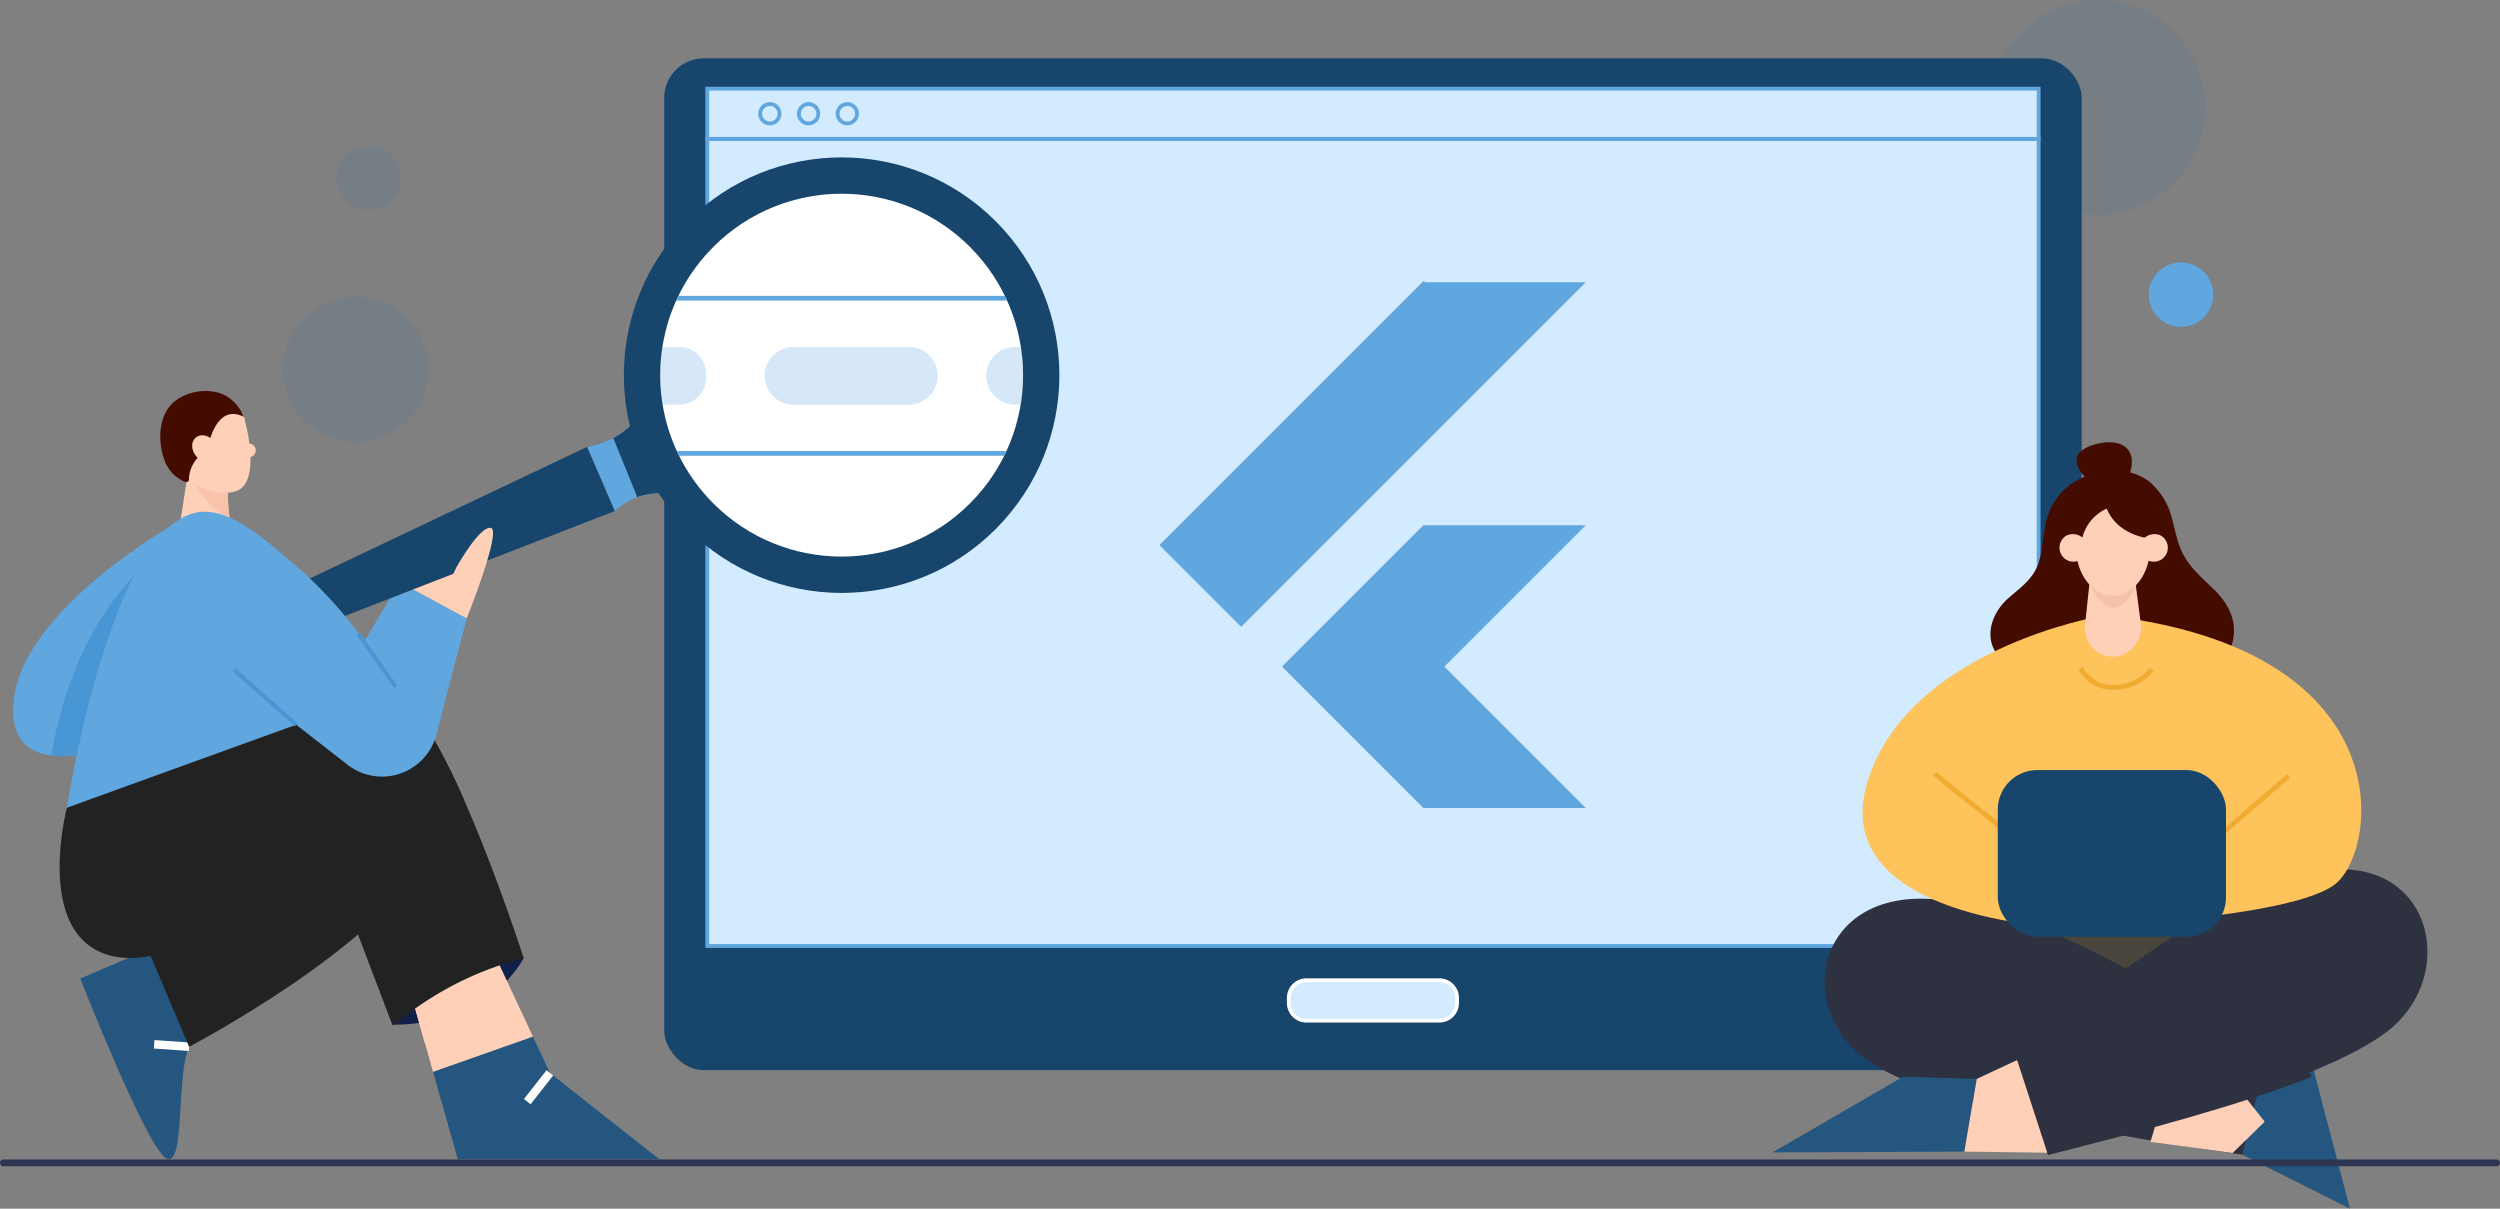 <svg xmlns="http://www.w3.org/2000/svg" width="570" height="275.581" viewBox="0 0 570 275.581">
  <rect x="0" y="0" width="570" height="275.581" fill="#808080" stroke="none"/>
  <g id="IT_Service_Bahrain_ic_3" transform="translate(-831 -1565.64)">
    <g id="Group_13857" data-name="Group 13857" transform="translate(-192.111 1141.032)">
      <g id="OBJECTS" transform="translate(1087.635 424.607)">
        <g id="Group_13855" data-name="Group 13855" transform="translate(0 0)">
          <g id="Group_13826" data-name="Group 13826" transform="translate(0 0)">
            <ellipse id="Ellipse_110" data-name="Ellipse 110" cx="16.582" cy="16.582" rx="16.582" ry="16.582" transform="translate(0 67.66)" fill="#1e70b4" opacity="0.11"/>
            <ellipse id="Ellipse_111" data-name="Ellipse 111" cx="24.512" cy="24.512" rx="24.512" ry="24.512" transform="translate(389.245)" fill="#1e70b4" opacity="0.11"/>
            <ellipse id="Ellipse_112" data-name="Ellipse 112" cx="7.346" cy="7.346" rx="7.346" ry="7.346" transform="translate(11.161 46.639) rotate(-81.027)" fill="#1e70b4" opacity="0.11"/>
            <ellipse id="Ellipse_113" data-name="Ellipse 113" cx="7.346" cy="7.346" rx="7.346" ry="7.346" transform="translate(423.154 63.197) rotate(-22.5)" fill="#60a6df"/>
          </g>
          <g id="Group_13837" data-name="Group 13837" transform="translate(86.918 13.303)">
            <rect id="Rectangle_1860" data-name="Rectangle 1860" width="323.186" height="230.69" rx="9" transform="translate(0)" fill="#17456b"/>
            <g id="Group_13829" data-name="Group 13829" transform="translate(9.38 6.474)">
              <g id="Group_13827" data-name="Group 13827" transform="translate(0 11.443)">
                <rect id="Rectangle_1861" data-name="Rectangle 1861" width="303.552" height="184.02" transform="translate(0.521 0.731)" fill="#d2ebff"/>
                <path id="Path_69416" data-name="Path 69416" d="M1057.487,807.6H753.063V622.708h304.424Zm-303.551-.873h302.677V623.584H753.936Z" transform="translate(-753.063 -622.708)" fill="#60a6df"/>
              </g>
              <g id="Group_13828" data-name="Group 13828">
                <rect id="Rectangle_1862" data-name="Rectangle 1862" width="303.552" height="11.443" transform="translate(0.436 0.436)" fill="#d2ebff"/>
                <path id="Path_69417" data-name="Path 69417" d="M1057.487,575.428H753.063V563.112h304.424Zm-303.551-.872h302.677V563.985H753.936Z" transform="translate(-753.063 -563.112)" fill="#60a6df"/>
              </g>
            </g>
            <g id="Group_13830" data-name="Group 13830" transform="translate(21.443 9.989)">
              <path id="Path_69418" data-name="Path 69418" d="M818.528,586.7a2.643,2.643,0,1,1,2.643-2.643,2.643,2.643,0,0,1-2.643,2.643Zm0-4.414a1.771,1.771,0,1,0,1.771,1.771,1.771,1.771,0,0,0-1.771-1.771Z" transform="translate(-815.885 -581.416)" fill="#60a6df"/>
              <path id="Path_69419" data-name="Path 69419" d="M864.509,586.7a2.643,2.643,0,1,1,2.643-2.643,2.643,2.643,0,0,1-2.643,2.643Zm0-4.414a1.771,1.771,0,1,0,1.771,1.771,1.771,1.771,0,0,0-1.771-1.771Z" transform="translate(-853.038 -581.416)" fill="#60a6df"/>
              <path id="Path_69420" data-name="Path 69420" d="M910.491,586.7a2.643,2.643,0,1,1,2.643-2.643,2.643,2.643,0,0,1-2.643,2.643Zm0-4.414a1.771,1.771,0,1,0,1.771,1.771,1.771,1.771,0,0,0-1.771-1.771Z" transform="translate(-890.191 -581.416)" fill="#60a6df"/>
            </g>
            <g id="Group_13832" data-name="Group 13832" transform="translate(141.973 209.755)">
              <rect id="Rectangle_1864" data-name="Rectangle 1864" width="38.358" height="9.212" rx="4.606" transform="translate(0.44 0.438)" fill="#d2ebff"/>
              <path id="Path_69422" data-name="Path 69422" d="M1478.414,1631.932h-30.3a4.472,4.472,0,0,1-4.467-4.467v-1.152a4.472,4.472,0,0,1,4.467-4.467h30.3a4.473,4.473,0,0,1,4.467,4.467v1.152A4.473,4.473,0,0,1,1478.414,1631.932Zm-30.3-9.212a3.6,3.6,0,0,0-3.591,3.592v1.152a3.6,3.6,0,0,0,3.591,3.592h30.3a3.6,3.6,0,0,0,3.591-3.592v-1.152a3.6,3.6,0,0,0-3.592-3.592Z" transform="translate(-1443.65 -1621.846)" fill="#fff"/>
            </g>
          </g>
          <g id="Group_13854" data-name="Group 13854" transform="translate(339.631 100.825)">
            <g id="Group_13850" data-name="Group 13850" transform="translate(0 97.381)">
              <rect id="Rectangle_1884" data-name="Rectangle 1884" width="46.067" height="26.803" transform="translate(55.653 3.913)" fill="#48453d"/>
              <path id="Path_69464" data-name="Path 69464" d="M2419.3,1731.67,2443.85,1744l-8.35-31.924L2424.7,1710l-11.3,4.039Z" transform="translate(-2312.22 -1666.624)" fill="#245680"/>
              <path id="Path_69465" data-name="Path 69465" d="M2150.542,1597.368l-5.405,21.666s-23.307-3.072-46.146-8.142c-10.531-2.323-20.962-5.081-28.961-8.164a49,49,0,0,1-10.274-5.1c-17.746-12.507-11.414-41.31,18.684-36.385,11.659,1.907,24.235,7.1,35.581,12.989,5.17,2.669,10.073,5.5,14.518,8.208a258.618,258.618,0,0,1,22,14.931Z" transform="translate(-2038.055 -1553.986)" fill="#2e313f"/>
              <path id="Path_69466" data-name="Path 69466" d="M2190.244,1624.033l-29.55,28.456c-10.531-2.323-20.962-5.082-28.962-8.164l43.99-28.5C2180.905,1618.492,2185.8,1621.318,2190.244,1624.033Z" transform="translate(-2099.763 -1595.584)" fill="#2e313f" opacity="0.3"/>
              <g id="Group_13849" data-name="Group 13849" transform="translate(0 41.417)">
                <path id="Path_69467" data-name="Path 69467" d="M2031.307,1725.94l-29.714,17.251,43.728-.181,2.807-16.578Z" transform="translate(-2001.593 -1720.064)" fill="#245680"/>
                <path id="Path_69468" data-name="Path 69468" d="M2191.6,1710.45l-9.209,4.3-2.807,16.578h.6l18.3.245,6.384-7.978Z" transform="translate(-2135.849 -1708.378)" fill="#ffd0b8"/>
                <path id="Path_69577" data-name="Path 69577" d="M12.016,0,2.807,4.3,0,20.876H.6l18.3.245,6.385-7.978Z" transform="translate(88.695 0) rotate(7)" fill="#ffd0b8"/>
              </g>
              <path id="Path_69469" data-name="Path 69469" d="M2228.49,1576.926s34.871-34.134,65.075-42.238c28-7.513,36.345,20.627,20.628,34.625s-78.828,28.731-78.828,28.731Z" transform="translate(-2172.741 -1533.435)" fill="#2e313f"/>
              <path id="Path_69470" data-name="Path 69470" d="M2256.188,1740.732l-.272-1.082c21.658-5.469,43.912-11.407,59.968-17.769l.412,1.04C2300.178,1729.3,2277.884,1735.252,2256.188,1740.732Z" transform="translate(-2193.431 -1675.585)" fill="#2e313f"/>
            </g>
            <g id="Group_13851" data-name="Group 13851" transform="translate(49.663 0)">
              <path id="Path_69471" data-name="Path 69471" d="M2230.89,1163.755a16.958,16.958,0,0,0-8.707,2.885,14.79,14.79,0,0,0-4.923,6.142c-1.663,3.791-1.278,8.023-2.554,11.907-1.228,3.739-4.236,5.667-7.039,8.167-2.7,2.406-4.637,6.386-3.676,10.04a7.527,7.527,0,0,0,1.414,2.775c.5.626,2.029,2.433,2.89,2.437l47.432.21s8.814-8.254-1.329-17.908c-2.815-2.679-5.968-5.433-7.4-9.2-.885-2.325-1.329-4.776-1.994-7.161a15.771,15.771,0,0,0-5.248-8.082A12.634,12.634,0,0,0,2230.89,1163.755Z" transform="translate(-2203.741 -1157.15)" fill="#440c01"/>
              <path id="Path_69472" data-name="Path 69472" d="M2287.168,1146.55s-7.9-6.016-.07-8.744c5.992-2.086,11.612.28,8.046,8.044Z" transform="translate(-2264.002 -1137.084)" fill="#440c01"/>
            </g>
            <g id="Group_13852" data-name="Group 13852" transform="translate(20.506 39.636)">
              <path id="Path_69473" data-name="Path 69473" d="M2139.455,1298.4s-44.57,7.552-53.415,38.309,44.959,32.75,44.959,32.75,52.839-1.809,62.232-10.281,14.181-51.385-48.622-60.41Z" transform="translate(-2085.057 -1298.4)" fill="#fec35b"/>
              <path id="Path_69474" data-name="Path 69474" d="M2293.563,1350.882q-.434,0-.867-.035a8.485,8.485,0,0,1-7.143-4.662l.994-.508a7.4,7.4,0,0,0,6.239,4.057,10.531,10.531,0,0,0,9.008-3.854l.9.661A11.689,11.689,0,0,1,2293.563,1350.882Z" transform="translate(-2236.294 -1334.065)" fill="#f1ab30"/>
              <rect id="Rectangle_1885" data-name="Rectangle 1885" width="1.117" height="29.977" transform="translate(16.089 36.407) rotate(-51.048)" fill="#f1ab30"/>
              <rect id="Rectangle_1886" data-name="Rectangle 1886" width="28.107" height="1.117" transform="translate(75.504 54.404) rotate(-40.862)" fill="#f1ab30"/>
            </g>
            <rect id="Rectangle_1887" data-name="Rectangle 1887" width="52.039" height="38.001" rx="9" transform="translate(51.337 74.753)" fill="#17456b"/>
            <g id="Group_13853" data-name="Group 13853" transform="translate(65.566 9.962)">
              <path id="Path_69475" data-name="Path 69475" d="M2292.659,1259l-1.214,11.541a6.632,6.632,0,0,0,2.328,5.792h0a6.207,6.207,0,0,0,7.907.05l.107-.087a6.636,6.636,0,0,0,2.37-6.01l-1.5-11.491Z" transform="translate(-2285.771 -1238.852)" fill="#ffd0b8"/>
              <path id="Path_69476" data-name="Path 69476" d="M2295.6,1267.353c3.532,6.925,7.52,7.065,10.563.173l-6.261-.8Z" transform="translate(-2288.931 -1244.835)" fill="#f3c2a9"/>
              <ellipse id="Ellipse_119" data-name="Ellipse 119" cx="8.446" cy="11.052" rx="8.446" ry="11.052" transform="translate(3.596 2.934)" fill="#ffd0b8"/>
              <path id="Path_69477" data-name="Path 69477" d="M2295.242,1189.785s-8.465-.141-11.263-6.995a9.9,9.9,0,0,0-5.736,7.485l-3.218,1.119-.07-9.233,7.135-4.547,6.366.14,5.6,4.687Z" transform="translate(-2273.36 -1177.613)" fill="#440c01"/>
              <path id="Path_69478" data-name="Path 69478" d="M2274.53,1224.341a3.19,3.19,0,1,1-4.5-1.842A3.462,3.462,0,0,1,2274.53,1224.341Z" transform="translate(-2268.46 -1211.241)" fill="#ffd0b8"/>
              <path id="Path_69479" data-name="Path 69479" d="M2341.547,1224.341a3.19,3.19,0,1,0,4.5-1.842A3.462,3.462,0,0,0,2341.547,1224.341Z" transform="translate(-2323.227 -1211.241)" fill="#ffd0b8"/>
            </g>
          </g>
        </g>
      </g>
      <g id="flutterio-icon" transform="translate(1287.46 488.71)">
        <g id="Group_13492" data-name="Group 13492" transform="translate(0 0)">
          <g id="Group_13490" data-name="Group 13490">
            <path id="SVGID_9_" d="M-222.8,6819.657l-32.234,32.233,32.234,32.233h-37.019l-32.234-32.233,32.234-32.233ZM-259.813,6764-320,6824.184l18.636,18.636,78.57-78.571h-36.767V6764Z" transform="translate(320 -6764.001)" fill="#60a6df"/>
          </g>
        </g>
      </g>
      <g id="Group_13845" data-name="Group 13845" transform="translate(1026.112 439.927)">
        <g id="Group_13838" data-name="Group 13838" transform="translate(33.54 73.823)">
          <path id="Path_69428" data-name="Path 69428" d="M538.211,1083.324l-15.44,3.027,3.524-22.7,9.494.194c-.061.4-.121.787-.158,1.187a35.16,35.16,0,0,0,.218,8.852,47.461,47.461,0,0,0,2.362,9.445Z" transform="translate(-520.022 -1044.807)" fill="#ffd0b8"/>
          <path id="Path_69429" data-name="Path 69429" d="M554.137,1078.99a17.252,17.252,0,0,1-8.137-8.67l7.919-.182a35.149,35.149,0,0,0,.218,8.852Z" transform="translate(-538.311 -1049.916)" fill="#f8c3a8"/>
          <path id="Path_69430" data-name="Path 69430" d="M544.329,992.44c.606,2.119,4.036,15.539-2.22,17.054s-12.715-4.238-12.715-4.238l2.119-12.917,9.083-2.725Z" transform="translate(-525.237 -986.519)" fill="#ffd0b8"/>
          <path id="Path_69431" data-name="Path 69431" d="M520.653,988.285s1.627-10.734,8.287-7.3c-.238-.122-.583-1.194-.732-1.437a9.989,9.989,0,0,0-2.579-2.866c-3.791-2.777-10.18-1.769-13.239,1.426-3.01,3.145-3.1,8.735-1.552,12.8a10.219,10.219,0,0,0,.949,1.877A7.886,7.886,0,0,0,513,994.207c.4.381,3.367,2.721,3.4.921C516.478,990.744,520.653,988.285,520.653,988.285Z" transform="translate(-509.848 -975.061)" fill="#440c01"/>
          <ellipse id="Ellipse_114" data-name="Ellipse 114" cx="2.65" cy="3.283" rx="2.65" ry="3.283" transform="translate(6.063 12.276) rotate(-39.28)" fill="#ffd0b8"/>
          <ellipse id="Ellipse_115" data-name="Ellipse 115" cx="1.41" cy="1.531" rx="1.41" ry="1.531" transform="translate(18.942 12.015)" fill="#ffd0b8"/>
        </g>
        <g id="Group_13841" data-name="Group 13841" transform="translate(10.596 140.647)">
          <g id="Group_13839" data-name="Group 13839" transform="translate(4.7 59.278)">
            <path id="Path_69432" data-name="Path 69432" d="M442.431,1567.97l-18.366,7.871s15.137,38.548,19.577,40.969,2.22-18.971,5.247-25.429l3.835-15.132Z" transform="translate(-424.065 -1567.97)" fill="#245680"/>
            <rect id="Rectangle_1878" data-name="Rectangle 1878" width="1.934" height="7.991" transform="matrix(0.069, -0.998, 0.998, 0.069, 16.786, 23.825)" fill="#fff"/>
          </g>
          <path id="Path_69433" data-name="Path 69433" d="M488.591,1409.755l11.1,26.237s43.19-22.6,53.887-43.19l-16.954-22.2Z" transform="translate(-470.168 -1353.298)" fill="#222"/>
          <path id="Path_69434" data-name="Path 69434" d="M760.929,1587.087s20.182.807,29.466-15.137l-20.586-3.027Z" transform="translate(-684.582 -1509.44)" fill="#102048"/>
          <g id="Group_13840" data-name="Group 13840" transform="translate(79.975 61.2)">
            <path id="Path_69435" data-name="Path 69435" d="M805.928,1596.2l-22.768,8.043-1.837-6.5-3.335-11.766L796.966,1577l1.334,2.861Z" transform="translate(-777.987 -1577.001)" fill="#ffd0b8"/>
            <path id="Path_69436" data-name="Path 69436" d="M853.858,1695.217l-24.922-19.678-3.848-8.24-22.773,8.033,5.63,19.882Z" transform="translate(-797.141 -1648.09)" fill="#245680"/>
            <rect id="Rectangle_1879" data-name="Rectangle 1879" width="8.337" height="1.933" transform="translate(25.885 33.41) rotate(-51.882)" fill="#fff"/>
            <path id="Path_69437" data-name="Path 69437" d="M798.3,1579.869l-16.977,17.885-3.335-11.766,18.978-8.982Z" transform="translate(-777.987 -1577.002)" fill="#ffd0b8"/>
          </g>
          <path id="Path_69438" data-name="Path 69438" d="M507.785,1351.768a74.4,74.4,0,0,0-29.468,15.14l-15.343-40.363s-30.957,29.506-49.442,24.622c-17.565-4.641-9.9-33.711-9.9-33.711,24.121-16.89,62.493-39.57,79.305-21.608a2.418,2.418,0,0,1,.225.225c3.442,3.78,7.328,11.253,10.982,19.529C501.434,1332.086,507.785,1351.768,507.785,1351.768Z" transform="translate(-401.968 -1289.263)" fill="#222"/>
          <path id="Path_69439" data-name="Path 69439" d="M709.737,1337.87c-16.725,3.935-33.934-14.647-33.934-14.647l17.286-5.675,5.443.57a2.491,2.491,0,0,1,.225.225C702.2,1322.121,706.083,1329.59,709.737,1337.87Z" transform="translate(-617.562 -1311.528)" fill="#222"/>
          <path id="Path_69440" data-name="Path 69440" d="M554.624,1501.868l-15.083-39.678c-3.271,3.108-21.068,19.392-39.832,24.339l-.246-.935c20.425-5.383,39.737-24.412,39.93-24.6l.525-.526,15.607,41.061Z" transform="translate(-478.726 -1424.052)" fill="#222"/>
        </g>
        <g id="Group_13844" data-name="Group 13844" transform="translate(0 0)">
          <path id="Path_69441" data-name="Path 69441" d="M389.289,1116.54l-6.777,21.907-9.117,29.467s-6.652,2.388-12.52,1.643c-5.18-.658-9.759-3.771-8.518-13.177C355.084,1135.644,389.289,1116.54,389.289,1116.54Z" transform="translate(-352.153 -1012.627)" fill="#60a6df"/>
          <path id="Path_69442" data-name="Path 69442" d="M414.8,1175.025l-9.117,29.467s-6.652,2.388-12.52,1.644c4.921-30.252,21.2-43.138,21.2-43.138Z" transform="translate(-384.439 -1049.203)" fill="#4996d4"/>
          <path id="Path_69443" data-name="Path 69443" d="M756.749,1188.224l-5.047,19.217-17.035-16.064,6.756-11.331,9.136,4.873Z" transform="translate(-653.311 -1062.624)" fill="#60a6df"/>
          <path id="Path_69444" data-name="Path 69444" d="M766.622,1121.279l6.465-10.332,13.062-5.568-4.279,24.1Z" transform="translate(-678.469 -1003.84)" fill="#ffd0b8"/>
          <g id="Group_13843" data-name="Group 13843" transform="translate(37.909)">
            <path id="Path_69445" data-name="Path 69445" d="M988.05,1016.1a15.832,15.832,0,0,0-9.319.339,15.574,15.574,0,0,0-5.153,3.2L967.264,1005a20.236,20.236,0,0,0,6.005-2,16.852,16.852,0,0,0,6.507-6.1Z" transform="translate(-874.345 -918.434)" fill="#60a6df"/>
            <path id="Path_69446" data-name="Path 69446" d="M629.622,1049.589l-6.306-14.633-92.942,44.12,3.358,7.792,95.891-37.278-6.306-14.633Z" transform="translate(-530.375 -948.392)" fill="#17456b"/>
            <path id="Path_69447" data-name="Path 69447" d="M1010.27,1016.1a15.833,15.833,0,0,0-9.32.339L995.487,1003a16.851,16.851,0,0,0,6.506-6.1Z" transform="translate(-896.568 -918.435)" fill="#17456b"/>
            <circle id="Ellipse_116" data-name="Ellipse 116" cx="49.651" cy="49.651" r="49.651" transform="translate(80.765 70.217) rotate(-45)" fill="#17456b"/>
            <circle id="Ellipse_117" data-name="Ellipse 117" cx="41.366" cy="41.366" r="41.366" transform="translate(92.483 70.217) rotate(-45)" fill="#fff"/>
            <g id="Group_13842" data-name="Group 13842" transform="translate(109.614 52.14)">
              <path id="Path_69448" data-name="Path 69448" d="M1062.96,874.193h75.409c-.164-.362-.326-.725-.5-1.08h-74.394C1063.305,873.472,1063.125,873.829,1062.96,874.193Z" transform="translate(-1059.304 -873.113)" fill="#60a6df"/>
              <path id="Path_69449" data-name="Path 69449" d="M1138.781,1039.4H1063.64c.166.361.327.726.5,1.08h74.115C1138.436,1040.121,1138.616,1039.768,1138.781,1039.4Z" transform="translate(-1059.839 -1004.033)" fill="#60a6df"/>
              <path id="Path_69450" data-name="Path 69450" d="M1056.24,934.827v-.84a6.187,6.187,0,0,0-6.169-6.169h-3.795a41.113,41.113,0,0,0,.039,13.177h3.753A6.187,6.187,0,0,0,1056.24,934.827Z" transform="translate(-1045.765 -916.183)" fill="#60a6df" opacity="0.26"/>
              <path id="Rectangle_1880" data-name="Rectangle 1880" d="M6.589,0H32.853a6.589,6.589,0,0,1,6.589,6.589h0a6.589,6.589,0,0,1-6.589,6.589H6.589A6.589,6.589,0,0,1,0,6.589H0A6.589,6.589,0,0,1,6.589,0Z" transform="translate(23.825 11.635)" fill="#60a6df" opacity="0.26"/>
              <path id="Path_69451" data-name="Path 69451" d="M1402.89,927.818H1401.5a6.589,6.589,0,0,0,0,13.177h1.327a41.13,41.13,0,0,0,.062-13.177Z" transform="translate(-1320.649 -916.183)" fill="#60a6df" opacity="0.26"/>
            </g>
          </g>
          <path id="Path_69452" data-name="Path 69452" d="M815.584,1142.293l-6.187-3.3,3.771-8.189s5.25-9.484,7.87-9.078S815.584,1142.293,815.584,1142.293Z" transform="translate(-712.146 -1016.697)" fill="#ffd0b8"/>
          <path id="Path_69453" data-name="Path 69453" d="M478.91,1131.922l-1.284,2.155a97.516,97.516,0,0,0-15.27-16.941h0c-6.369-5.34-15.013-13.646-22.556-12.5-20.2,3.064-29.987,67.376-29.987,67.376l52.263-18.917,11.71,9.121a12.8,12.8,0,0,0,8.965,2.655h0a12.8,12.8,0,0,0,11.288-9.533l1.907-7.345Z" transform="translate(-397.548 -1003.174)" fill="#60a6df"/>
          <rect id="Rectangle_1881" data-name="Rectangle 1881" width="0.966" height="18.947" transform="matrix(0.663, -0.748, 0.748, 0.663, 50.027, 137.721)" fill="#4996d4"/>
          <rect id="Rectangle_1882" data-name="Rectangle 1882" width="0.966" height="14.798" transform="translate(78.272 129.462) rotate(-35.231)" fill="#4996d4"/>
        </g>
      </g>
    </g>
    <path id="Rectangle_163238" data-name="Rectangle 163238" d="M.777,0H569.223A.777.777,0,0,1,570,.777v0a.777.777,0,0,1-.777.777H.777A.777.777,0,0,1,0,.777v0A.777.777,0,0,1,.777,0Z" transform="translate(831 1830)" fill="#2e3552"/>
  </g>
</svg>
